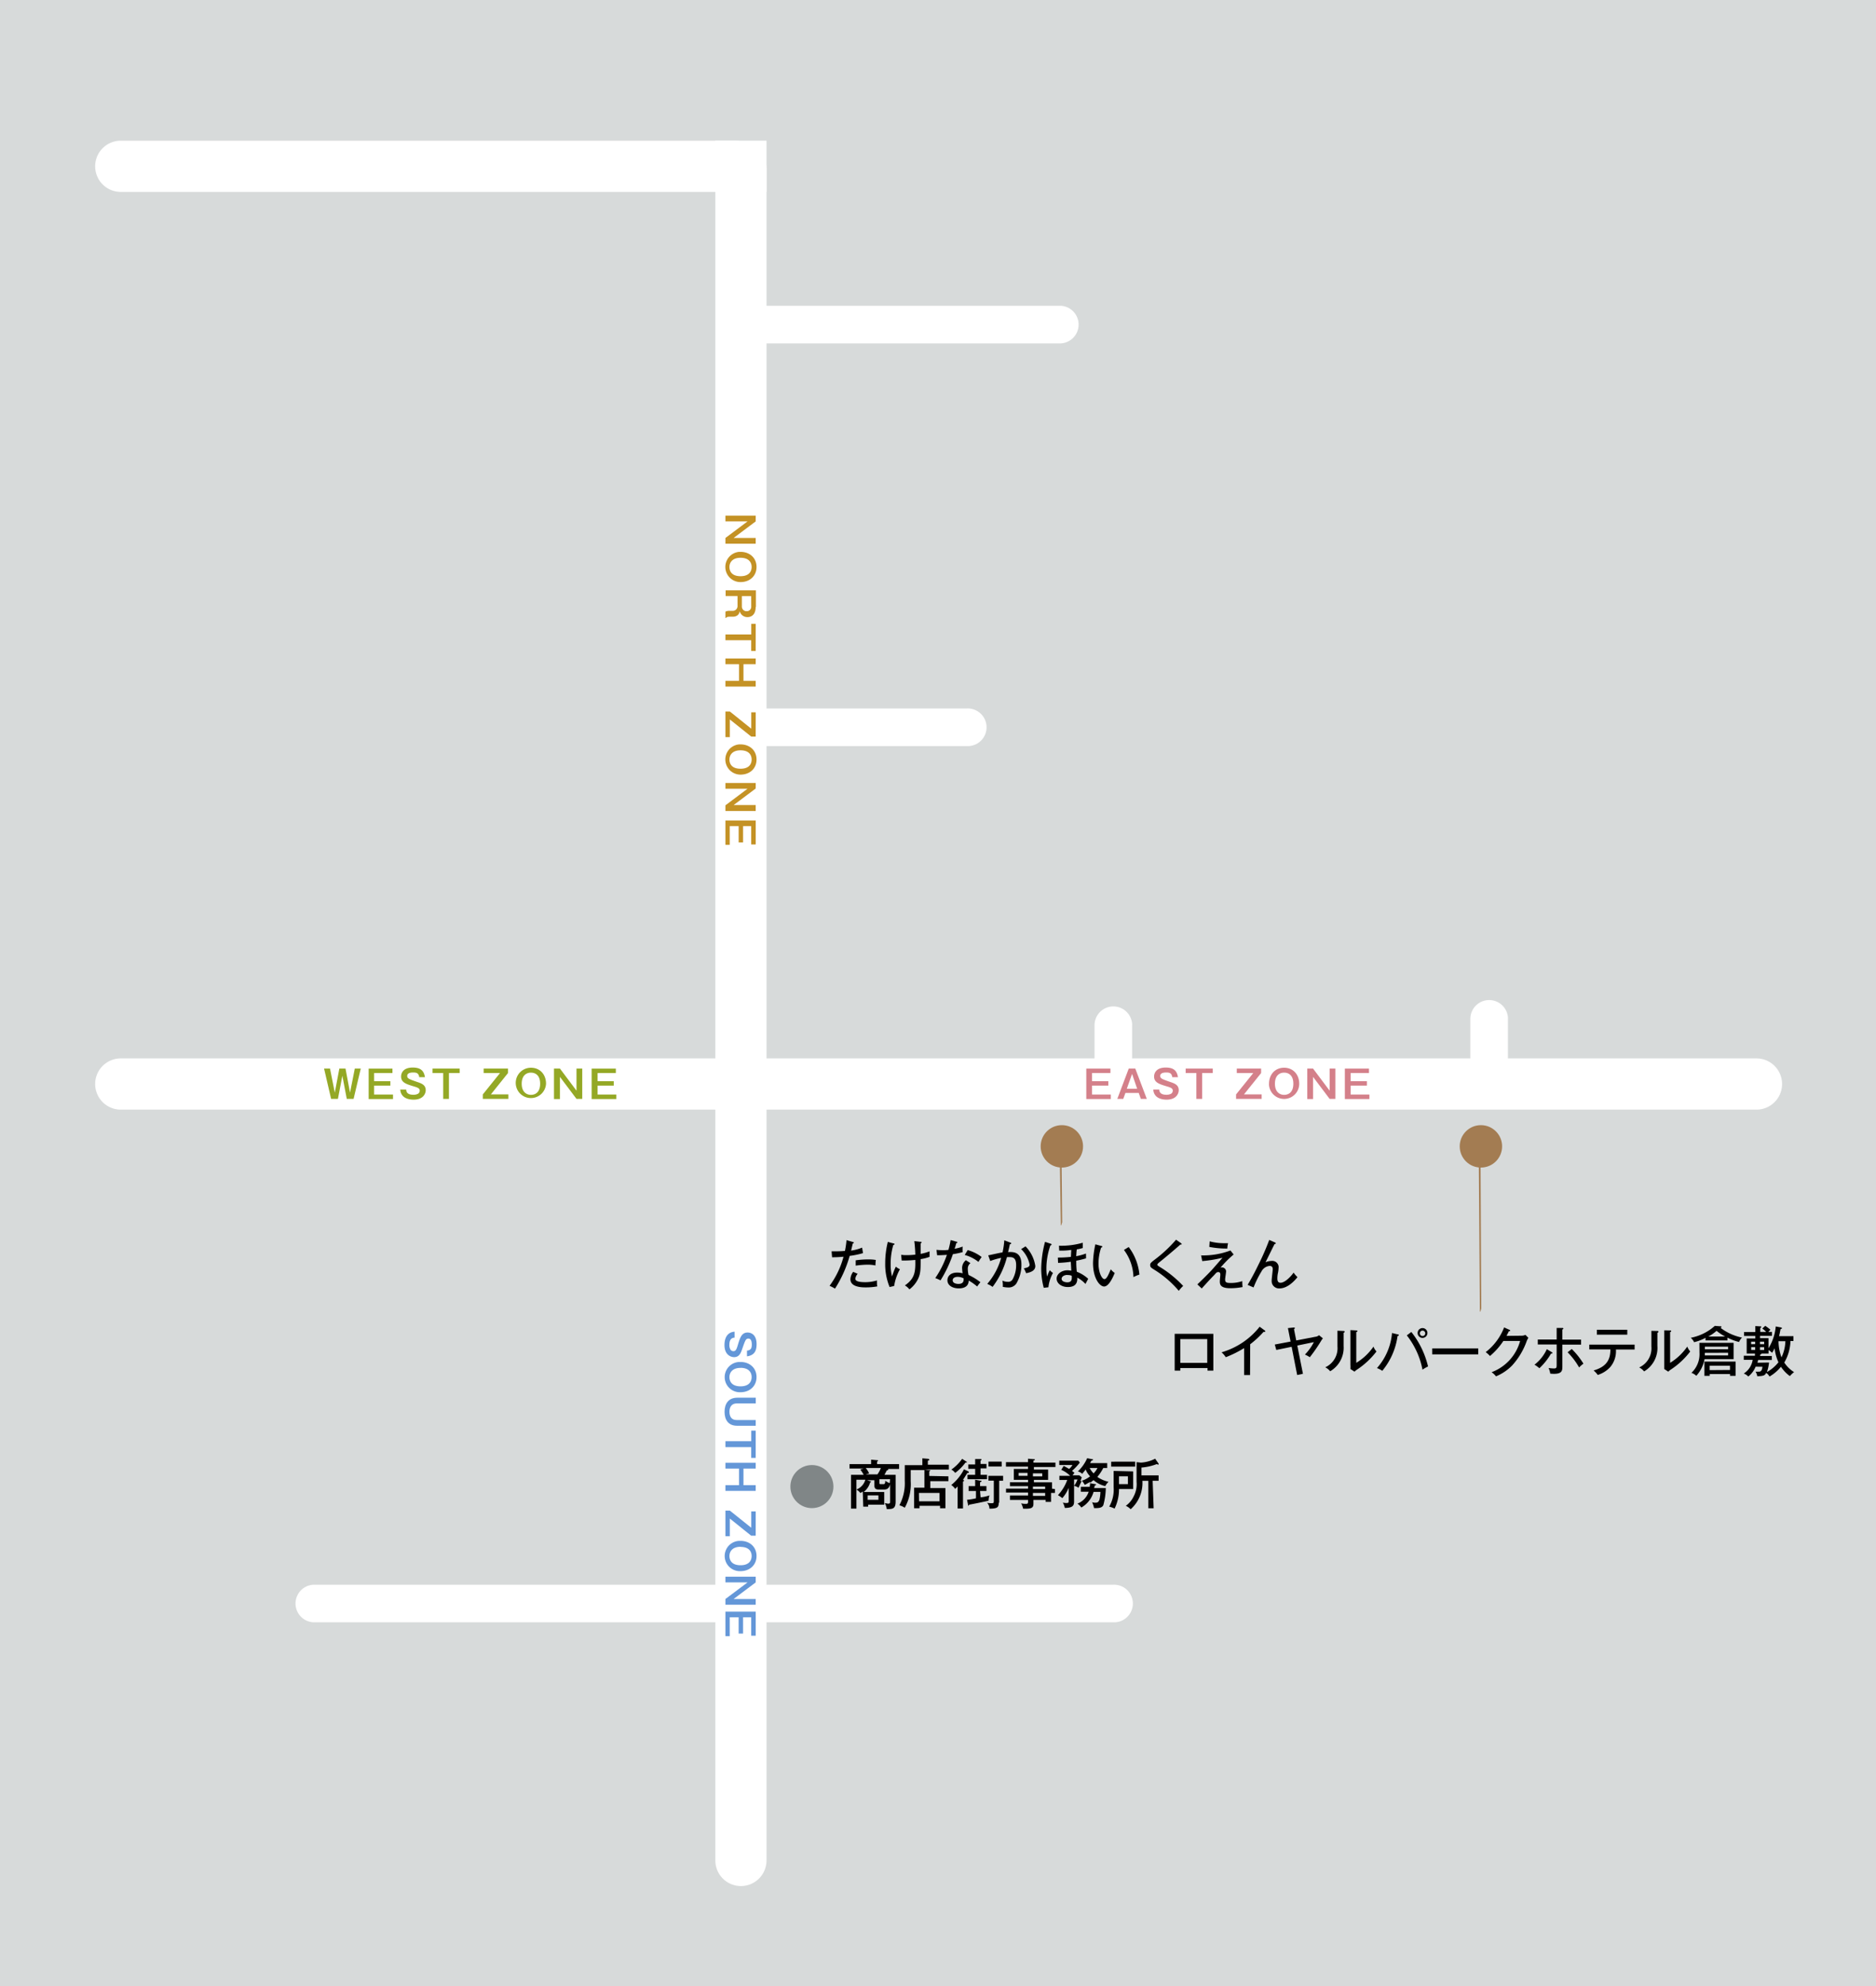 <svg id="レイヤー_1" data-name="レイヤー 1" xmlns="http://www.w3.org/2000/svg" viewBox="0 0 631 667.6">
  <defs>
    <style>
      .cls-1 {
        fill: #d7dada;
      }

      .cls-2 {
        fill: #fff;
      }

      .cls-3 {
        fill: #c49225;
      }

      .cls-4 {
        fill: #6497d8;
      }

      .cls-5 {
        fill: #94a825;
      }

      .cls-6 {
        fill: #d4808a;
      }

      .cls-7 {
        fill: #a37c52;
      }

      .cls-8 {
        fill: #020000;
      }

      .cls-9 {
        fill: #808687;
      }
    </style>
  </defs>
  <rect class="cls-1" width="631" height="667.6"/>
  <g id="base">
    <g>
      <path class="cls-2" d="M591.09,373H40.91a8.61,8.61,0,1,1,0-17.21H591.09a8.61,8.61,0,0,1,0,17.21Z"/>
      <path class="cls-2" d="M246.8,64.51H40.91a8.61,8.61,0,1,1,0-17.21H246.8a8.61,8.61,0,1,1,0,17.21Z"/>
      <path class="cls-2" d="M249.21,634a8.6,8.6,0,0,1-8.6-8.6v-569a8.61,8.61,0,0,1,17.21,0v569A8.61,8.61,0,0,1,249.21,634Z"/>
      <path class="cls-2" d="M325,250.81H249.21a6.33,6.33,0,0,1-.52-12.64H325a6.33,6.33,0,1,1,.52,12.64Z"/>
      <path class="cls-2" d="M374.47,370.13a6.32,6.32,0,0,1-6.32-6.32h0V344.66a6.33,6.33,0,0,1,12.64-.52,4.51,4.51,0,0,1,0,.52V363.8a6.32,6.32,0,0,1-6.32,6.33Z"/>
      <path class="cls-2" d="M500.87,370.13a6.32,6.32,0,0,1-6.31-6.32h0V342.51A6.33,6.33,0,0,1,507.2,342a4.69,4.69,0,0,1,0,.53V363.8a6.32,6.32,0,0,1-6.33,6.33Z"/>
      <path class="cls-2" d="M356.82,115.43H249.25a6.33,6.33,0,1,1-.52-12.64H356.82a6.33,6.33,0,0,1,0,12.64Z"/>
      <path class="cls-2" d="M374.47,545.34h-269a6.32,6.32,0,0,1,0-12.63h269a6.32,6.32,0,1,1,0,12.63Z"/>
      <g>
        <path class="cls-3" d="M254.18,175.27l-7.43,5.57h7.43v1.93H244v-1.93l7.44-5.57H244v-1.94h10.19Z"/>
        <path class="cls-3" d="M249.08,195.67a5.09,5.09,0,0,1-.47-10.16h.47c3.06,0,5.38,2,5.38,5.08S252.14,195.67,249.08,195.67Zm0-8.17c-2.82,0-3.73,1.67-3.73,3.09s.77,3.1,3.73,3.1,3.74-1.7,3.74-3.1S252,187.5,249.08,187.5Z"/>
        <path class="cls-3" d="M254.18,204c0,2.87-1.69,3.44-2.74,3.44a2.64,2.64,0,0,1-2.64-2,2,2,0,0,1-.77,1.42,2.46,2.46,0,0,1-1.39.44h-1c-1.19,0-1.34.24-1.49.45H244v-2.15a3,3,0,0,1,1.43-.27h1a1.57,1.57,0,0,0,1.64-1.52,1.51,1.51,0,0,0,0-.3v-3.16h-4v-1.92h10.19V204Zm-1.51-3.63h-3.14v3.43a1.56,1.56,0,0,0,1.45,1.66h.16a1.49,1.49,0,0,0,1.54-1.44.81.81,0,0,0,0-.22Z"/>
        <path class="cls-3" d="M254.18,218.81h-1.51v-3.6H244v-1.93h8.69v-3.59h1.5Z"/>
        <path class="cls-3" d="M254.18,223.28h-4.11v5.58h4.11v1.93H244v-1.93h4.57v-5.58H244v-1.93h10.19Z"/>
        <path class="cls-3" d="M254.18,247.6h-1.51l-7.19-5.76v5.95H244v-8.61h1.5l7.19,5.77v-5.5h1.5Z"/>
        <path class="cls-3" d="M249.08,260.39a5.09,5.09,0,0,1-.47-10.16h.47c3.06,0,5.38,2,5.38,5.09S252.14,260.39,249.08,260.39Zm0-8.17c-2.82,0-3.73,1.67-3.73,3.1s.77,3.09,3.73,3.09,3.74-1.68,3.74-3.09S252,252.22,249.08,252.22Z"/>
        <path class="cls-3" d="M254.18,265.06l-7.43,5.57h7.43v2H244v-1.92l7.44-5.58H244v-1.93h10.19Z"/>
        <path class="cls-3" d="M254.18,283.87h-1.51V277.7h-2.73v5.48h-1.49V277.7h-3V284H244v-8.19h10.19v8.05Z"/>
      </g>
      <g>
        <path class="cls-4" d="M251.29,454a1.82,1.82,0,0,0,1-.34c.37-.25.58-.71.58-1.63,0-.46,0-2.06-1.14-2.06-.89,0-1.07.61-2,3.23-.52,1.54-1,3-2.82,3-1.08,0-3.23-.75-3.23-4.06,0-2,.7-4.3,3.39-4.49v2c-1.14.05-1.74.81-1.74,2.42a3,3,0,0,0,.37,1.61,1.2,1.2,0,0,0,1,.52c.8,0,1.08-.69,1.55-2.34.73-2.38,1.29-3.93,3.23-3.93,1.07,0,3,.66,3,3.9,0,2.4-.82,3.76-3.23,4.11v-2Z"/>
        <path class="cls-4" d="M249.08,468a5.09,5.09,0,0,1-.47-10.17h.47c3.06,0,5.38,2,5.38,5.08S252.14,468,249.08,468Zm0-8.18c-2.82,0-3.73,1.67-3.73,3.09s.77,3.11,3.73,3.11,3.74-1.7,3.74-3.11S252,459.8,249.08,459.8Z"/>
        <path class="cls-4" d="M254.18,471.77h-6.45c-1.49,0-2.38,1.08-2.38,2.75s.72,2.83,2.39,2.83h6.45v1.92h-6.28c-2.94,0-4.2-2-4.2-4.67s1.26-4.76,4.31-4.76h6.19v1.93Z"/>
        <path class="cls-4" d="M254.18,490.07h-1.51v-3.61H244v-2h8.69v-3.55h1.5Z"/>
        <path class="cls-4" d="M254.18,493.66h-4.11v5.58h4.11v1.92H244v-1.92h4.57v-5.58H244v-1.93h10.19Z"/>
        <path class="cls-4" d="M254.18,516.23h-1.51l-7.19-5.77v5.94H244v-8.6h1.5l7.19,5.76v-5.49h1.5Z"/>
        <path class="cls-4" d="M249.08,528.14a5.09,5.09,0,0,1-.47-10.17h.47c3.06,0,5.38,2,5.38,5.08S252.14,528.14,249.08,528.14Zm0-8.18c-2.82,0-3.73,1.67-3.73,3.09s.77,3.11,3.73,3.11,3.74-1.7,3.74-3.11S252,520,249.08,520Z"/>
        <path class="cls-4" d="M254.18,531.93l-7.43,5.58h7.43v1.92H244v-1.92l7.44-5.58H244V530h10.19Z"/>
        <path class="cls-4" d="M254.18,549.85h-1.51v-6.2h-2.73v5.47h-1.49v-5.47h-3V550H244v-8.25h10.19v8.14Z"/>
      </g>
      <g>
        <path class="cls-5" d="M111,359.2l1.61,8.1,1.53-8.1h2.07l1.52,8.1,1.61-8.1h2l-2.41,10.2h-2.29l-1.49-7.78-1.49,7.78h-2.29L109,359.2Z"/>
        <path class="cls-5" d="M132,359.2v1.51h-6.17v2.73h5.47v1.49h-5.47v3h6.36v1.51H124V359.21H132Z"/>
        <path class="cls-5" d="M141,362.1a1.82,1.82,0,0,0-.34-1c-.25-.37-.71-.58-1.64-.58-.45,0-2.05,0-2.05,1.14,0,.89.6,1.07,3.22,2,1.54.51,3,1,3,2.81,0,1.08-.76,3.18-4.07,3.18-2,0-4.3-.7-4.49-3.39h2c0,1.14.79,1.75,2.42,1.75a3.21,3.21,0,0,0,1.61-.37,1.28,1.28,0,0,0,.52-1c0-.81-.69-1.08-2.35-1.55-2.38-.73-3.92-1.3-3.92-3.23,0-1.07.65-3,3.9-3,2.39,0,3.75.82,4.12,3.23Z"/>
        <path class="cls-5" d="M154.61,359.2v1.51H151v8.69h-1.93v-8.69h-3.59V359.2Z"/>
        <path class="cls-5" d="M170.86,359.2v1.51l-5.76,7.18H171v1.51h-8.6v-1.51l5.78-7.18h-5.5V359.2Z"/>
        <path class="cls-5" d="M183.66,364.3a5.1,5.1,0,1,1-5.09-5.38C181.68,358.92,183.66,361.24,183.66,364.3Zm-8.18,0c0,2.82,1.67,3.74,3.09,3.74s3.11-.79,3.11-3.74-1.7-3.73-3.11-3.73S175.48,361.42,175.48,364.3Z"/>
        <path class="cls-5" d="M188.34,359.2l5.57,7.44V359.2h1.93v10.2h-1.93L188.34,362v7.45h-2V359.2Z"/>
        <path class="cls-5" d="M207.14,359.2v1.51H201v2.73h5.44v1.49H201v3h6.31v1.51H199V359.21h8.13Z"/>
      </g>
      <g>
        <path class="cls-6" d="M373.49,359.2v1.51h-6.18v2.73h5.48v1.49h-5.48v3h6.32v1.51h-8.25V359.21h8.11Z"/>
        <path class="cls-6" d="M381.86,359.2l3.87,10.2h-2l-.71-2h-4.48l-.73,2h-2l3.85-10.2ZM380.78,361,379,366h3.49Z"/>
        <path class="cls-6" d="M394.29,362.1a1.93,1.93,0,0,0-.35-1c-.25-.37-.71-.58-1.63-.58-.45,0-2.06,0-2.06,1.14,0,.89.61,1.07,3.22,2,1.54.51,3,1,3,2.81,0,1.08-.76,3.18-4.07,3.18-2,0-4.3-.7-4.49-3.39h2c.05,1.14.8,1.75,2.42,1.75a3.21,3.21,0,0,0,1.61-.37,1.24,1.24,0,0,0,.53-1c0-.81-.69-1.08-2.35-1.55-2.39-.73-3.94-1.3-3.94-3.23,0-1.07.67-3,3.91-3,2.4,0,3.75.82,4.12,3.23Z"/>
        <path class="cls-6" d="M407.92,359.2v1.51h-3.58v8.69H402.4v-8.69h-3.59V359.2Z"/>
        <path class="cls-6" d="M424.18,359.2v1.51l-5.77,7.18h5.95v1.51h-8.6v-1.51l5.78-7.18H416V359.2Z"/>
        <path class="cls-6" d="M437,364.3a5.09,5.09,0,0,1-10.16.47,3.68,3.68,0,0,1,0-.47c0-3.06,2-5.38,5.07-5.38S437,361.24,437,364.3Zm-8.17,0c0,2.82,1.66,3.74,3.08,3.74s3.11-.78,3.11-3.74-1.69-3.73-3.11-3.73-3.08.85-3.08,3.73Z"/>
        <path class="cls-6" d="M441.65,359.2l5.58,7.44V359.2h1.93v10.2h-1.93L441.65,362v7.45h-1.94V359.2Z"/>
        <path class="cls-6" d="M460.46,359.2v1.51h-6.17v2.73h5.47v1.49h-5.47v3h6.31v1.51h-8.25V359.21h8.11Z"/>
      </g>
      <rect class="cls-2" x="240.58" y="47.28" width="17.24" height="17.23"/>
    </g>
  </g>
  <circle class="cls-7" cx="357.16" cy="385.35" r="7.13"/>
  <polyline class="cls-7" points="356.94 411.95 356.81 411.86 356.41 385.98 357.01 385.09 357.28 410.87"/>
  <g>
    <path d="M286.83,417.49c.25,0,.35.15.35.26s-.25.25-.35.27l-.56,2.37a14.74,14.74,0,0,0,3.7-1l.31,1.85a28.4,28.4,0,0,1-4.49.93,40.89,40.89,0,0,1-4.93,11,15.79,15.79,0,0,0-1.83-.94,28.9,28.9,0,0,0,4.69-9.78,35.32,35.32,0,0,1-3.85.18l-.16-2h1.64c1.22,0,2.27-.08,2.85-.13a29.67,29.67,0,0,0,.53-3.63Zm1.65,10.71a2.93,2.93,0,0,0-.78,1.64c0,.73.86,1.17,3.42,1.17a13.56,13.56,0,0,0,3.85-.59,8.34,8.34,0,0,0,0,1,3.28,3.28,0,0,0,.12,1,20.93,20.93,0,0,1-3.87.34c-1.17,0-5.18,0-5.18-2.76a4.38,4.38,0,0,1,.94-2.47Zm-.66-4.54a28.72,28.72,0,0,1,4.14-.3,14.48,14.48,0,0,1,2.63.18,14.26,14.26,0,0,0-.13,1.85,12.34,12.34,0,0,0-2.71-.27,32.2,32.2,0,0,0-3.93.32v-1.78Z"/>
    <path d="M300.6,418c.19,0,.28.09.28.23s-.28.25-.41.27a21.82,21.82,0,0,0-.89,6.58,15.28,15.28,0,0,0,.46,4c.08-.23.11-.38.57-1.64a13.82,13.82,0,0,1,.73-1.65,4.82,4.82,0,0,0,1.36.86,16.89,16.89,0,0,0-1.95,5.64l-1.53.35a20.23,20.23,0,0,1-1.48-8,29.82,29.82,0,0,1,.88-7.17Zm8.9-.57c.37,0,.49,0,.49.2s-.2.24-.33.28v3.58a15.47,15.47,0,0,0,3-.85c0,.62,0,1.24,0,1.85a13.56,13.56,0,0,1-3,.76c0,3.29,0,4.71-.77,6.45a9.76,9.76,0,0,1-3,3.73,5.27,5.27,0,0,0-1.53-1.33c3.29-2.29,3.6-4.44,3.5-8.57a38.9,38.9,0,0,1-4.58.2l-.17-1.93a10.35,10.35,0,0,0,1.76.12,26.56,26.56,0,0,0,3-.17c0-.67-.13-3-.34-4.55Z"/>
    <path d="M315,420.14a17.33,17.33,0,0,0,1.91.1,10.47,10.47,0,0,0,2.1-.1,31,31,0,0,0,.74-3.29l2,.56a.23.23,0,0,1,.25.25c0,.14-.15.21-.37.23a13.28,13.28,0,0,1-.56,1.89,14.87,14.87,0,0,0,2.73-.74,9.63,9.63,0,0,0,0,1.86,26,26,0,0,1-3.29.69,40.6,40.6,0,0,1-4.17,8.81,13,13,0,0,0-1.76-.77,32,32,0,0,0,3.91-7.8c-.51,0-1.87.14-3.29.12Zm11.41,4.46a2.34,2.34,0,0,0-.89,1.87,10,10,0,0,0,.25,2.11,19.78,19.78,0,0,1,4,2.45,16,16,0,0,0-1.1,1.43,16.94,16.94,0,0,0-2.85-2c0,2.63-2.73,2.63-3.37,2.63-2.06,0-3.78-1-3.78-2.71,0-1.34,1-2.6,3.29-2.6a7.45,7.45,0,0,1,1.82.24,14.75,14.75,0,0,1-.18-1.89,3.46,3.46,0,0,1,1.27-2.51Zm-4.32,4.62c-.89,0-1.65.38-1.65,1.15,0,1.22,1.81,1.22,1.91,1.22,1.83,0,1.79-1.12,1.78-1.86a4.29,4.29,0,0,0-2-.51Zm3.4-9a13.75,13.75,0,0,1,4.69,2.33,16.48,16.48,0,0,0-1.07,1.65,12.63,12.63,0,0,0-4.62-2.34Z"/>
    <path d="M339.79,417.69c.2,0,.33.11.33.26s-.12.27-.46.31c0,.22-.49,2.24-.59,2.64,1.64-.1,4.49-.17,4.49,4.14a12.21,12.21,0,0,1-1.75,6.48,3.09,3.09,0,0,1-2.66,1.27,8.92,8.92,0,0,1-1.86-.22,7.62,7.62,0,0,0-.13-2.08,4.11,4.11,0,0,0,1.76.39,1.64,1.64,0,0,0,1.64-.77,9.62,9.62,0,0,0,1.22-4.86c0-2.31-1-2.66-2.09-2.66a8.68,8.68,0,0,0-1,0,28.22,28.22,0,0,1-4.83,10,8.64,8.64,0,0,0-1.8-1,22.51,22.51,0,0,0,4.68-8.75,22.31,22.31,0,0,0-3.67,1.06l-.68-1.91c.78-.15,4.13-.91,4.82-1a26.67,26.67,0,0,0,.59-4.06Zm5.15,1.28a12,12,0,0,1,3.29,6.58c0,1.14-.71,2-3.09,2.44a13.71,13.71,0,0,0-.76-1.65c.9-.16,1.94-.38,1.94-1.23a10,10,0,0,0-2.86-5.22Z"/>
    <path d="M353.41,418.08a.35.35,0,0,1,.3.28c0,.15-.27.28-.4.3a23.29,23.29,0,0,0-1.35,7.89,14.78,14.78,0,0,0,.22,2.57,16.88,16.88,0,0,1,.93-2.14,3.89,3.89,0,0,0,1.07.91,12.67,12.67,0,0,0-1.54,4.83l-1.57.18a25,25,0,0,1-.85-6.72,36.68,36.68,0,0,1,1.28-8.72ZM365.3,423a33.51,33.51,0,0,1-3.29.79,28.72,28.72,0,0,0,.18,3.71,12.23,12.23,0,0,1,3.83,2.37c-.14.27-.79,1.47-.92,1.73a10.44,10.44,0,0,0-2.74-2.12c0,1.07,0,3.16-3.18,3.16-2.25,0-3.78-1.3-3.78-2.83s1.64-2.8,3.65-2.8c.43,0,.85.07,1.27.13,0-.77-.15-2.5-.15-3a36.19,36.19,0,0,1-4.28.38l-.08-1.79a37.86,37.86,0,0,0,4.39-.23l.12-2.34a22,22,0,0,1-4.05.23l-.08-1.64a26,26,0,0,0,8-1v1.77a11.45,11.45,0,0,1-2,.45c-.09.67-.12.92-.2,2.3a19.75,19.75,0,0,0,3.29-.89Zm-6.22,5.57c-1.23,0-2,.61-2,1.29,0,1.1,1.64,1.2,1.87,1.2,1.45,0,1.65-.83,1.53-2.21a3,3,0,0,0-1.43-.23Z"/>
    <path d="M370.38,418.82c.25,0,.38.1.38.28s-.25.27-.39.27a17.23,17.23,0,0,0-.88,5.42c0,2.95,1.12,5.19,2,5.19s1.64-2.31,2.14-3.29a5.2,5.2,0,0,0,1.31,1.21c-.33.81-1.82,4.56-3.57,4.56-1.48,0-3.73-2.75-3.73-7.9a32.51,32.51,0,0,1,.79-6.28Zm9.26.37a18,18,0,0,1,3.6,9.26,12.76,12.76,0,0,0-2,.85,15.89,15.89,0,0,0-3.2-9.13Z"/>
    <path d="M397.21,417.87c.11.1.25.23.25.31a.19.19,0,0,1-.18.19H397c-.56.53-4.38,3.82-6.9,5.83-.32.26-.82.65-.82.9s.1.35,1,.89a37.35,37.35,0,0,1,7.68,6.28,11.56,11.56,0,0,0-1.47,1.65,34.64,34.64,0,0,0-7.84-6.85c-1.65-1-1.78-1.16-1.78-1.85,0-.43,0-.63,1.48-1.76a45.16,45.16,0,0,0,7.22-6.73Z"/>
    <path d="M414.94,421.7a35.06,35.06,0,0,0-4.43,4.44,1.28,1.28,0,0,1,.43-.1,1.39,1.39,0,0,1,1.46,1.3v0c0,.43-.32,2.34-.32,2.73,0,1,.4,1.2,1.85,1.2a11.56,11.56,0,0,0,3.91-.62,18.57,18.57,0,0,0,.1,2,22.26,22.26,0,0,1-4.15.39c-3.5,0-3.5-1.46-3.5-2.38,0-.33.17-1.86.17-2.15s0-.89-.65-.89-.69.24-1.56,1.15c-1.27,1.28-2.65,2.83-4.05,4.36l-1.46-1.38c1.05-1,3.13-3,4.8-4.79.6-.64,3.13-3.57,3.65-4.16a43.7,43.7,0,0,1-6.82,1.12L404,422a25.82,25.82,0,0,0,9.87-1.65Zm-8.06-4.42a18.47,18.47,0,0,0,5.18.62,7.85,7.85,0,0,0,1,0,9.88,9.88,0,0,0-.25,1.8,29.33,29.33,0,0,1-6.06-.55Z"/>
    <path d="M428.89,417.67s.24.17.24.3-.28.2-.41.2c-.52.95-2.6,5.29-3.07,6.15a5.1,5.1,0,0,1,2-.45,2.14,2.14,0,0,1,2.41,1.82,2,2,0,0,1,0,.42,9.93,9.93,0,0,1-.26,2,9,9,0,0,0-.15,1.64c0,.43,0,1.45,1.05,1.45,1.53,0,3.57-2.19,4.41-3.41a9.56,9.56,0,0,0,1.3,1.53c-.81,1-3.18,3.79-6.09,3.79a2.47,2.47,0,0,1-2.59-2.34c0-.12,0-.23,0-.34,0-.61.36-3.29.36-3.79,0-.9-.51-1.1-1.05-1.1a3.43,3.43,0,0,0-2.75,1.88,33.38,33.38,0,0,0-2.65,5.36l-2-.87c1.64-2.67,3.09-5.66,3.58-6.66a82,82,0,0,0,3.69-8.44Z"/>
  </g>
  <circle class="cls-7" cx="498.11" cy="385.35" r="7.13"/>
  <polyline class="cls-7" points="497.9 440.95 497.76 440.86 497.37 385.98 497.96 385.09 498.24 439.87"/>
  <g>
    <path d="M397,459.88v.86h-1.89V448.37h13v12.37h-1.95v-.86Zm9.06-1.74v-8H397v8Z"/>
    <path d="M420.46,462.22h-2v-9.05a36.53,36.53,0,0,1-6.17,3.06,8,8,0,0,0-1.41-1.65,25.23,25.23,0,0,0,12.81-8.6l1.74,1.28a.37.37,0,0,1,.17.28c0,.14-.17.17-.3.17H425a31.06,31.06,0,0,1-4.49,4.16Z"/>
    <path d="M442.37,449.37a2.29,2.29,0,0,0,1.3-.54l1.3,1.07a4.44,4.44,0,0,0-.46.59,53.59,53.59,0,0,1-3.95,5.74,11.29,11.29,0,0,0-1.64-.89,17.16,17.16,0,0,0,3-4.18l-5.57,1.15,1.9,9.49-1.94.42-1.86-9.49-5.16,1.06-.51-1.82,5.31-1-.89-4.53,1.94-.19c.19,0,.38,0,.38.18s-.08.19-.28.37l.76,3.8Z"/>
    <path d="M451.85,447.41c.18,0,.42,0,.42.25s-.19.28-.34.33v4.46a9.16,9.16,0,0,1-4.52,8.5,5.29,5.29,0,0,0-1.65-1.33,7.05,7.05,0,0,0,4.1-7v-5.3Zm4.34-.18c.2,0,.38,0,.38.22s-.2.24-.38.32v10.35a19,19,0,0,0,5.79-5.46,4.87,4.87,0,0,0,1,1.64,26.86,26.86,0,0,1-6.39,6,5.25,5.25,0,0,0-1,.79l-1.37-.9a11.06,11.06,0,0,0,0-1.41V447.12Z"/>
    <path d="M470.14,448.56c.23,0,.34.1.34.25s0,.21-.41.3a23.25,23.25,0,0,1-5.13,11.69,9.47,9.47,0,0,0-1.79-.92,20.34,20.34,0,0,0,5.06-11.78Zm4.57-.82a29.7,29.7,0,0,1,5.62,11.6,13.29,13.29,0,0,0-1.87,1.07,26.83,26.83,0,0,0-5.27-11.52Zm5.41.35a1.65,1.65,0,1,1-1.65-1.65A1.64,1.64,0,0,1,480.12,448.09Zm-2.53,0a.9.9,0,1,0,1.79.24,1,1,0,0,0,0-.24.9.9,0,0,0-1.79,0Z"/>
    <path d="M497.21,453.27v2H481.73v-2Z"/>
    <path d="M511.85,449a3,3,0,0,0,1.23-.28l1,1a5.46,5.46,0,0,0-.57,1.1,24.18,24.18,0,0,1-4.94,8.23,16.23,16.23,0,0,1-5.38,3.61,6.74,6.74,0,0,0-1.48-1.39,15.6,15.6,0,0,0,9.59-10.5h-5.64a23.74,23.74,0,0,1-4.49,5.05,10,10,0,0,0-1.45-1.3,19.3,19.3,0,0,0,6.19-8.3l1.77.79a.3.3,0,0,1,.27.28c0,.16-.28.23-.45.23-.18.37-.28.6-.79,1.54Z"/>
    <path d="M521.94,454.53c.12,0,.23.15.23.28s-.13.2-.46.18a21.33,21.33,0,0,1-3.93,4.94,12,12,0,0,0-1.64-1.19,13.94,13.94,0,0,0,4.14-5.21Zm1.65-8.14h1.82c.25,0,.43,0,.43.22s-.19.24-.33.28v3.42h6.29V452h-6.29v7.19c0,1.43,0,2.63-2.87,2.63a12.09,12.09,0,0,1-1.21-.08,6.26,6.26,0,0,0-.57-1.89,12.17,12.17,0,0,0,1.81.16c.92,0,.92-.31.92-1.49v-6.58h-6.35v-1.65h6.35Zm5.08,7.08a25.6,25.6,0,0,1,3.92,4.93,10.31,10.31,0,0,0-1.45,1.27,24.07,24.07,0,0,0-3.87-5.1Z"/>
    <path d="M534.56,453.61V452h15.25v1.64h-6.29a8.24,8.24,0,0,1-2,6,9.55,9.55,0,0,1-4.11,2.55,8,8,0,0,0-1.4-1.51c5.24-1.46,5.61-4.67,5.66-7.06ZM547.34,447v1.65H537.11V447Z"/>
    <path d="M557.4,447.41c.19,0,.42,0,.42.25s-.2.28-.35.33v4.46A9.14,9.14,0,0,1,553,461a5,5,0,0,0-1.65-1.33,7.05,7.05,0,0,0,4.1-7v-5.3Zm4.35-.18c.19,0,.36,0,.36.22s-.18.24-.36.32v10.35a19.27,19.27,0,0,0,5.77-5.46,5.29,5.29,0,0,0,1,1.64,26.71,26.71,0,0,1-6.4,6,5.57,5.57,0,0,0-1,.79l-1.35-.9v-13Z"/>
    <path d="M581.07,450.59h-7.42v-.86a16.42,16.42,0,0,1-3.83,1.45,4.56,4.56,0,0,0-1.13-1.48,16.86,16.86,0,0,0,8.09-4l1.81.13c.18,0,.44,0,.44.23s-.21.23-.34.28a17.65,17.65,0,0,0,7.25,3.29,4.42,4.42,0,0,0-1,1.48,18.12,18.12,0,0,1-3.9-1.45v.91Zm-9.47.8h11.51v5.5h-9.78a11.33,11.33,0,0,1-2.77,5.59,4.74,4.74,0,0,0-1.64-1,8.61,8.61,0,0,0,2.71-6.79Zm3.47,10.51v.59h-1.78v-4.78h10.48v4.78h-1.86v-.59Zm-1.65-7.15v.89h7.83v-.92Zm7.83-1.2v-.87h-7.81v.87Zm-1-4.28a17.34,17.34,0,0,1-2.88-1.91,13,13,0,0,1-2.78,1.91Zm1.64,11.25v-1.43h-6.84v1.48Z"/>
    <path d="M590.51,459.42a8,8,0,0,1-2.46,3.29,4.6,4.6,0,0,0-1.53-1,6.62,6.62,0,0,0,3-4.6h-3v-1.37h3.76V455H587.5v-5.07h2.91v-.85h-3.78v-1.32h3.78v-2l1.65.1c.13,0,.36,0,.36.23s-.16.21-.36.31v1.32h2a7,7,0,0,0-1.31-1.12l1-.92a17.2,17.2,0,0,1,1.74,1.31c-.11.12-.36.35-.7.73H596v1.33h-4v.77h2.84v3.41a16.86,16.86,0,0,0,2.44-7.34l1.74.33a.3.3,0,0,1,.33.28c0,.16-.2.23-.45.28-.24,1.23-.37,1.82-.52,2.37h4.85v1.64h-1a15.25,15.25,0,0,1-2.08,7.24,10.83,10.83,0,0,0,3.29,3.21,9.4,9.4,0,0,0-1.41,1.34,12.12,12.12,0,0,1-3-3.14,14,14,0,0,1-3.85,3.29,3.48,3.48,0,0,0-1.12-1.23c-.41.77-.66,1.07-3,1.13a3.84,3.84,0,0,0-.58-1.54,8.68,8.68,0,0,0,1,0c.54,0,1.15,0,1.32-1.65Zm-.16-7.58V451H589v.87Zm-1.33,1v.94h1.33v-.94Zm6,5.17a13.66,13.66,0,0,1-.71,3.21,12.93,12.93,0,0,0,3.88-3.29,15.09,15.09,0,0,1-1.29-4.69,14,14,0,0,1-.86,1.51,5.28,5.28,0,0,0-1.18-.92V455h-2.37c0,.23-.35.3-.46.31v.5h3.93v1.36h-4.62a5.78,5.78,0,0,1-.23.91Zm-1.64-6.15V451h-1.4v.87Zm-1.4,1v.94h1.4v-.94Zm6.23-2a16.41,16.41,0,0,0,1,5.42,13.58,13.58,0,0,0,1.31-5.42Z"/>
  </g>
  <g>
    <path class="cls-8" d="M290.19,501.37a3.83,3.83,0,0,1-.82.49,4.53,4.53,0,0,0-1.31-1.15v6.41h-1.81V495.77h4.27a19,19,0,0,0-1.15-1.81l1.15-.32h-4.77v-1.48H293v-1.49l2,.17c.17,0,.33,0,.33.16,0,0,0,.17-.16.17l-.17.16v.83h7.41v1.64h-3.95c.16,0,.33,0,.33.16s-.33.33-.5.33c-.33.5-.49,1-.82,1.48h3.78v9.05c0,2.47-1.15,2.47-3,2.47a4.81,4.81,0,0,0-.65-2c.32,0,.82.17,1.15.17.65,0,.65-.33.65-.82V498.9c-.32,1.48-1.15,1.81-2,1.81h-1.81c-.82,0-1.48-.17-1.48-1.32v-1.81h-2.47l1,.33c.33,0,.33.17.33.17l-.33.33a6,6,0,0,1-2.14,3.12h6.91v4.28H292v.65h-1.64l-.17-5.09Zm-2.13-.66a5,5,0,0,0,3-3.29h-3Zm3.12-7.24a6.82,6.82,0,0,1,1.15,1.81l-1.15.33h3.95a9.12,9.12,0,0,0,1.15-2.14Zm.66,9.21v1.48h3.62v-1.48Zm7.56-5.43h-3.61v1.16c0,.49.16.49.49.49h.82c.33,0,.66,0,.66-1.15a6.44,6.44,0,0,0,1.48.82Z"/>
    <path class="cls-8" d="M319,496.27v1.64h-6.09v2.3H318V507h-1.81v-.82h-6.91V507h-1.81v-6.91h3.46v-5.92h-4.61v3.78a16.36,16.36,0,0,1-2,8.88,6.13,6.13,0,0,0-1.81-.82,15.88,15.88,0,0,0,1.81-8.22v-5.27h5.92v-2.3l2,.17a.35.35,0,0,1,.33.32c0,.17,0,.17-.16.17l-.33.16v1.32h7.07V494h-8.22l1.31.17c.33,0,.66,0,.66.16s-.33.17-.33.33v1.48Zm-9.87,8.39H316v-2.8h-6.91Z"/>
    <path class="cls-8" d="M325.72,494.62a.6.6,0,0,1,.16.33c0,.17,0,.17-.49.17-.33.49-1,1.64-1.48,2.3a.35.35,0,0,1,.33.33c0,.16-.16.16-.33.33v9H322.1v-7.4l-.82.82a5,5,0,0,0-1.32-1.31,16.32,16.32,0,0,0,4.28-5.27Zm-.66-3.29a.17.17,0,0,1,.17.17.6.6,0,0,1-.33.16h-.17a16.89,16.89,0,0,1-3.45,3.46A4.34,4.34,0,0,0,320,494a15,15,0,0,0,3.62-3.61Zm4.77,12a13.46,13.46,0,0,0,3-.66,6,6,0,0,0-.33,1.81c-1.48.33-6.25,1.32-6.58,1.32,0,.16,0,.33-.16.33s-.16-.17-.16-.33l-.33-1.65a20.1,20.1,0,0,0,3-.49V501.2h-2.47v-1.64H328v-2.14l1.81.33c.17,0,.33,0,.33.16s-.33.33-.49.33v1.32h2.14v1.64h-2.14Zm0-7.57H332v1.48h-6.58v-1.48H328v-2h-2.3v-1.48H328v-1.81h1.65c.16,0,.49,0,.49.16s0,.17-.33.33v1.16h2v1.48h-2v2.13Zm6.09,9.38c0,1.48-.33,2-3.13,2a2.73,2.73,0,0,0-.82-2,5.75,5.75,0,0,0,1.65.16c.65,0,.65-.16.65-1v-6.58h-1.81V496.1h4.94v1.65h-1.32v7.4Zm1-12.17h-4.44v-1.65h4.44Z"/>
    <path class="cls-8" d="M354.83,500.54v1.32h-1.31v3h-1.81v-.66H347.6v1.32c0,1.31-.66,1.64-2.64,1.64h-.82a7.77,7.77,0,0,0-.66-1.81,5.45,5.45,0,0,0,1.65.17c.33,0,.66,0,.66-.66v-.66H339.7v-1.48h6.09v-1h-7.41v-1.31h7.41v-.82H339.7v-1.32h6.09v-.82H341V493.8h4.77V493h-7.41V491.5h7.41v-1.15l2,.16s.33,0,.33.16-.17.17-.49.33v.66H355v1.48h-7.24V494h4.77v3.46h-4.77v.82h6.09v2.14Zm-9.21-4.44v-1h-3v1Zm1.81-.82v1h3.13v-1Zm4.11,5.26v-.82h-4.11v.82Zm0,2.31v-1h-4.11v1Z"/>
    <path class="cls-8" d="M371.77,499.56a8.92,8.92,0,0,1-3.94-2c-.5.33-.83.66-1.32,1l1.81.33c.16,0,.33,0,.33.16s-.17.33-.5.33a1.25,1.25,0,0,1-.16.82h3.95a22.84,22.84,0,0,1-.83,5.76c-.49,1-1.64,1-3.12,1a9,9,0,0,0-.66-2,2.71,2.71,0,0,0,1.15.17c.66,0,1-.17,1.32-1a13,13,0,0,0,.33-2.63h-2.3a8.84,8.84,0,0,1-4.12,5.26,5.1,5.1,0,0,0-1.31-1.31,6.43,6.43,0,0,0,3.78-4h-2.63v-1.64h3c0-.5.16-1,.16-1.48v-.17a19.68,19.68,0,0,0-1.81,1c-.32-.5-.65-1-1-1.48-.5,1-1,2.14-1.15,2.46a3.06,3.06,0,0,0-1.48-.65,9.12,9.12,0,0,0,1.15-2.14h-1.15v7.24c0,1.31-.17,2.3-3.13,2.3a5.71,5.71,0,0,0-.66-1.81,3.77,3.77,0,0,0,1.32.16c.66,0,.66-.33.66-.65v-4.45a12.46,12.46,0,0,1-2.14,3.46,11.16,11.16,0,0,0-1.48-1,14.61,14.61,0,0,0,3.12-5.1h-2.63V496.1h3.62a9.29,9.29,0,0,0-3-2l.82-1.32a17.36,17.36,0,0,1,1.81,1,4.3,4.3,0,0,0,1.15-1.32h-4.44V491h6.42l.49.66a20.52,20.52,0,0,1-2.63,2.8,4.22,4.22,0,0,1,.82.66c-.16.16-.33.49-.66.82h2.31l.82.66a11.42,11.42,0,0,1-.5,1.31,8.78,8.78,0,0,0,3.29-1.64,7,7,0,0,1-1.48-2.31c-.33.5-.82,1-1.15,1.48a3.3,3.3,0,0,0-1.48-.82,13.51,13.51,0,0,0,3.13-4.44l1.64.33c.17,0,.33,0,.33.17s-.33.32-.49.32-.33.66-.5.83h5.76v1.64h-1.32a15.37,15.37,0,0,1-2,3,11.15,11.15,0,0,0,3.78,1.65A4.55,4.55,0,0,0,371.77,499.56Zm-5.26-6.09a7.09,7.09,0,0,0,1.32,1.81,7.3,7.3,0,0,0,1.31-1.81Z"/>
    <path class="cls-8" d="M381.15,494.62v5.92h-4.77a14.9,14.9,0,0,1-1.48,6.58,8.26,8.26,0,0,0-1.81-.66,11.45,11.45,0,0,0,1.48-6.57v-5.43Zm.66-3.29V493h-8.06v-1.65Zm-5.43,4.94v2.63h3v-2.63ZM388.06,507h-1.81v-9.21h-2a11.78,11.78,0,0,1-3.94,9.54,5.68,5.68,0,0,0-1.65-1.15,8,8,0,0,0,2.63-3.13,8.68,8.68,0,0,0,1-4.93V491.5l1.48.16a12.14,12.14,0,0,0,4.77-1.31L389.7,492v.17c0,.16,0,.16-.16.16h0c-.17,0-.33-.16-.5-.16a18.11,18.11,0,0,1-5.1,1.15v2.63h5.76v1.81h-2l.33,9.21Z"/>
  </g>
  <circle class="cls-9" cx="273.09" cy="499.72" r="7.24"/>
</svg>
